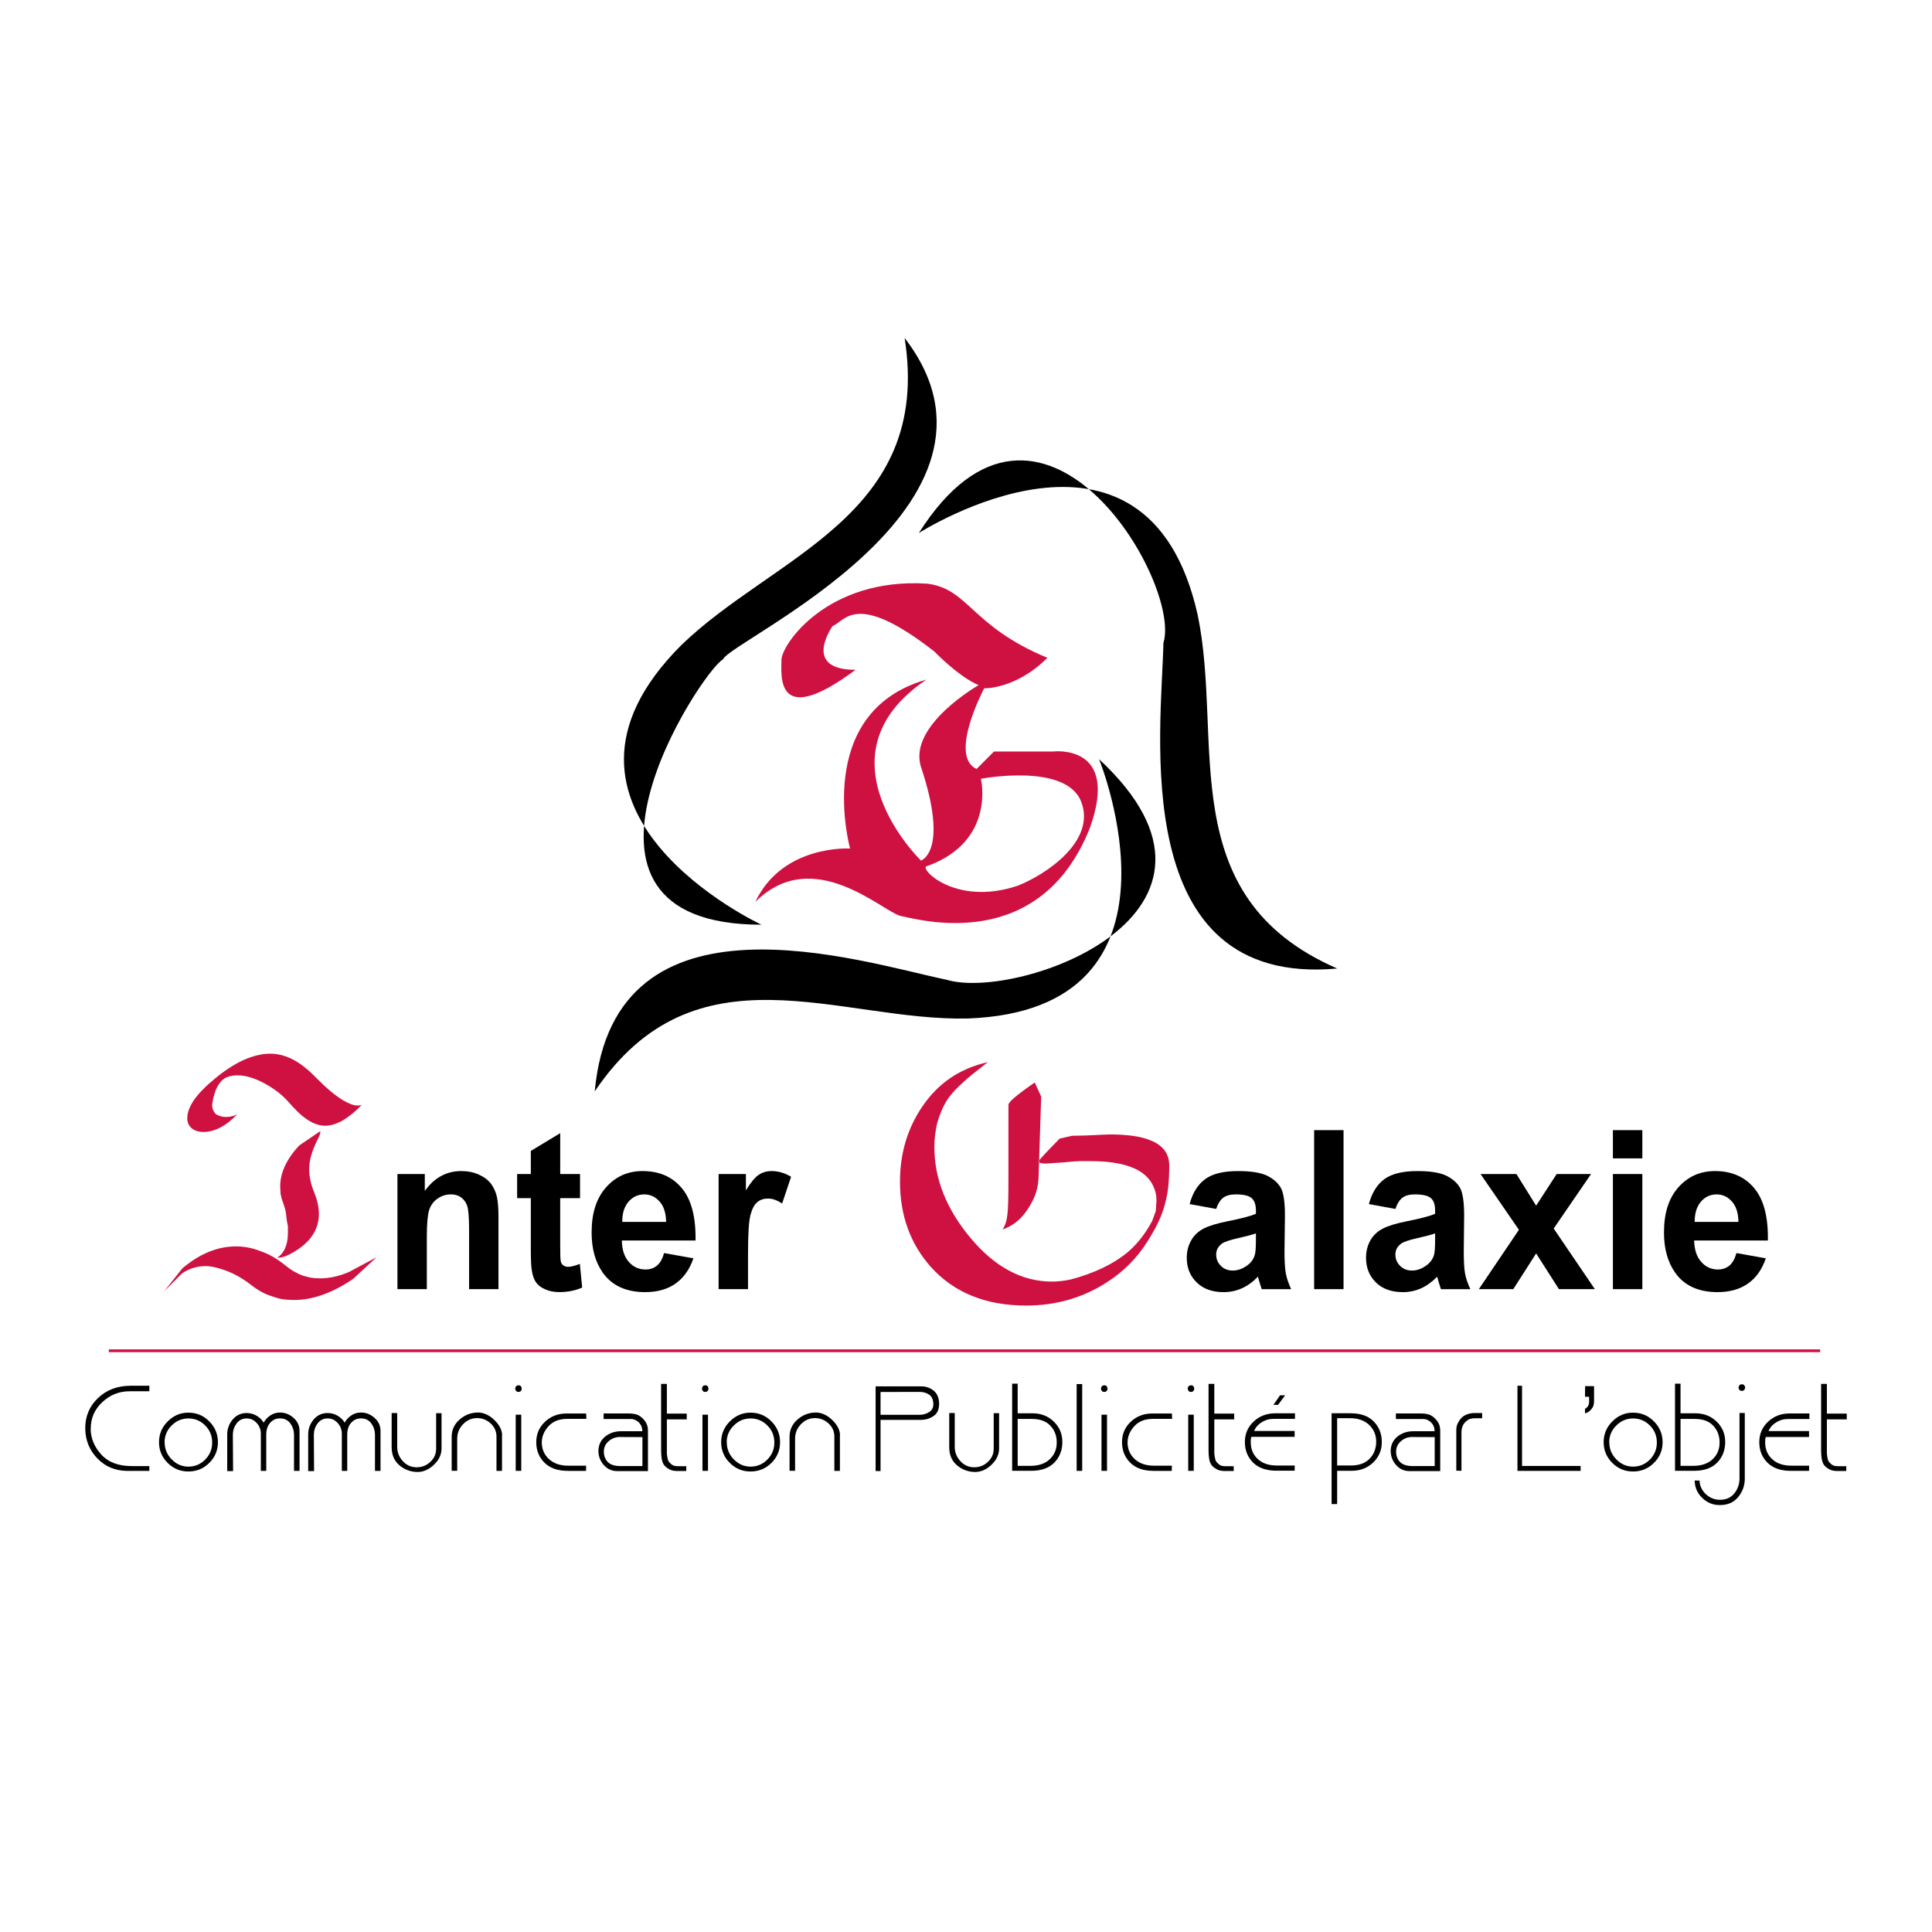 <?xml version="1.0" encoding="utf-8"?>
<!-- Generator: Adobe Illustrator 13.0.0, SVG Export Plug-In . SVG Version: 6.00 Build 14948)  -->
<!DOCTYPE svg PUBLIC "-//W3C//DTD SVG 1.0//EN" "http://www.w3.org/TR/2001/REC-SVG-20010904/DTD/svg10.dtd">
<svg version="1.0" id="Layer_1" xmlns="http://www.w3.org/2000/svg" xmlns:xlink="http://www.w3.org/1999/xlink" x="0px" y="0px"
	 width="192.756px" height="192.756px" viewBox="0 0 192.756 192.756" enable-background="new 0 0 192.756 192.756"
	 xml:space="preserve">
<g>
	<polygon fill-rule="evenodd" clip-rule="evenodd" fill="#FFFFFF" points="0,0 192.756,0 192.756,192.756 0,192.756 0,0 	"/>
	<path fill-rule="evenodd" clip-rule="evenodd" d="M90.256,33.722c2.789,17.77-13.076,21.698-22.301,30.663
		c-16.488,16.489,8.016,27.873,8.016,27.873c-22.647,0-5.98-25.318-3.833-26.48C72.92,63.856,103.146,50.448,90.256,33.722
		L90.256,33.722z"/>
	<path fill-rule="evenodd" clip-rule="evenodd" d="M59.337,108.888c10.058-14.915,24.35-6.986,37.21-7.272
		c23.302-0.849,13.109-25.872,13.109-25.872c16.586,15.423-8.158,24.145-15.223,22.005C85.938,95.986,61.282,87.861,59.337,108.888
		L59.337,108.888z"/>
	<path fill-rule="evenodd" clip-rule="evenodd" d="M133.418,96.63c-16.492-7.176-11.303-22.673-13.922-35.266
		c-5.076-22.759-27.825-8.183-27.825-8.183c12.142-19.117,26.274,4.944,24.405,10.964C115.893,72.819,112.389,98.54,133.418,96.63
		L133.418,96.63z"/>
	<path fill-rule="evenodd" clip-rule="evenodd" fill="#CE1141" d="M104.498,65.629c-7.61-3.153-7.828-6.852-11.962-7.395
		c-10.005-0.653-14.571,6.091-14.571,7.613s-0.652,6.96,7.396,0.979c-5.44,0-2.286-4.368-2.286-4.368
		c1.27-0.491,2.286-3.572,10.116,2.519c2.881,2.881,4.457,3.373,4.457,3.373s-7.068,4.021-5.763,8.155c2.827,8.484,0,9.353,0,9.353
		S81.12,75.418,92.428,67.805c-11.419,3.262-7.614,16.854-7.614,16.854s-6.741-0.433-9.458,5.331
		c5.816-5.819,12.777,1.072,14.571,1.413c1.795,0.342,13.81,3.808,18.813-8.808c3.045-8.483-3.699-7.615-3.699-7.615h-5.873
		l-1.737,1.742c-2.828-1.304,0.76-8.047,0.76-8.047S101.344,68.783,104.498,65.629L104.498,65.629z"/>
	<path fill-rule="evenodd" clip-rule="evenodd" fill="#FFFFFF" d="M97.865,77.7c0,0,8.481-1.632,10.004,2.284
		c1.525,3.917-3.525,7.279-6.307,8.375c-6.414,2.174-10.114-1.959-9.026-1.959C99.387,83.9,97.865,77.7,97.865,77.7L97.865,77.7z"/>
	<path fill-rule="evenodd" clip-rule="evenodd" fill="#CE1141" d="M36.1,110.228c-0.644,0.676-1.302,1.205-1.967,1.598
		c-0.619,0.325-1.184,0.49-1.699,0.49c-0.666,0-1.366-0.281-2.088-0.838c-0.331-0.224-0.873-0.76-1.619-1.591
		c-0.591-0.676-1.376-1.272-2.354-1.806c-0.979-0.524-1.868-0.793-2.662-0.793c-0.543,0-0.983,0.1-1.314,0.309
		c-0.336,0.214-0.628,0.604-0.887,1.181l-0.235,0.79l-0.111,0.63c0,0.392,0.129,0.712,0.383,0.968
		c0.31,0.186,0.644,0.276,1.005,0.276c0.41,0,0.785-0.091,1.117-0.276c-0.563,0.603-1.13,1.045-1.7,1.332
		c-0.564,0.291-1.115,0.438-1.661,0.438c-0.486,0-0.877-0.12-1.173-0.364c-0.299-0.243-0.449-0.581-0.449-1.021
		c0-0.553,0.232-1.158,0.677-1.815c0.456-0.657,1.181-1.394,2.183-2.211c1.005-0.815,1.962-1.425,2.874-1.818
		c0.913-0.39,1.763-0.582,2.53-0.582c0.823,0,1.65,0.226,2.473,0.688c0.693,0.392,1.442,1.003,2.239,1.832
		c0.927,0.942,1.789,1.66,2.583,2.141c0.597,0.345,1.068,0.515,1.434,0.515C35.859,110.298,35.997,110.276,36.1,110.228
		L36.1,110.228L36.1,110.228z M31.931,112.871c0.076,0.065,0.016,0.312-0.196,0.726c-0.591,1.15-0.888,2.154-0.888,3.01
		c0,0.762,0.161,1.53,0.487,2.321c0.317,0.78,0.482,1.513,0.482,2.179c0,1.385-0.658,2.536-1.971,3.463
		c-0.973,0.667-1.71,0.972-2.203,0.899c0.286-0.137,0.533-0.406,0.737-0.797c0.229-0.464,0.347-1.015,0.347-1.662
		c0-0.205,0-0.432,0-0.658c-0.08-0.342-0.127-0.662-0.156-0.953c-0.024-0.285-0.064-0.535-0.116-0.745
		c-0.049-0.202-0.167-0.547-0.346-1.037l-0.117-0.517l-0.036-0.729c0-1.358,0.631-2.725,1.889-4.08L31.931,112.871L31.931,112.871
		L31.931,112.871z M37.567,125.436l-2.319,2.146c-2.055,1.405-4.026,2.118-5.904,2.118c-0.334,0-0.665-0.022-1.006-0.057
		c-0.327-0.034-0.754-0.146-1.271-0.336c-0.669-0.202-1.376-0.596-2.116-1.183c-0.748-0.575-1.538-1.021-2.36-1.336
		c-0.822-0.308-1.519-0.467-2.087-0.467c-0.848,0-1.634,0.242-2.354,0.737l-1.774,1.778l1.814-2.287
		c1.728-1.466,3.512-2.195,5.366-2.195c0.846,0,1.669,0.164,2.467,0.488c0.831,0.275,1.677,0.774,2.549,1.489
		c0.516,0.415,1.057,0.727,1.623,0.934c0.31,0.088,0.581,0.163,0.83,0.21c0.245,0.044,0.548,0.067,0.907,0.067
		c0.949,0,1.931-0.216,2.934-0.659L37.567,125.436L37.567,125.436z"/>
	<path fill-rule="evenodd" clip-rule="evenodd" d="M49.732,128.619h-2.931v-5.88c0-1.244-0.065-2.05-0.186-2.422
		c-0.122-0.354-0.326-0.641-0.604-0.848c-0.279-0.202-0.618-0.305-1.018-0.305c-0.501,0-0.955,0.146-1.359,0.438
		c-0.401,0.287-0.676,0.671-0.824,1.148c-0.147,0.481-0.225,1.362-0.225,2.65v5.218h-2.932v-11.486h2.729v1.684
		c0.963-1.32,2.168-1.979,3.64-1.979c0.643,0,1.23,0.118,1.763,0.356c0.532,0.247,0.936,0.553,1.215,0.93
		c0.272,0.375,0.466,0.809,0.575,1.284c0.105,0.478,0.158,1.158,0.158,2.046V128.619L49.732,128.619z"/>
	<path fill-rule="evenodd" clip-rule="evenodd" d="M57.871,117.133v2.407h-1.98v4.663c0,0.944,0.017,1.495,0.058,1.647
		c0.034,0.156,0.113,0.293,0.249,0.392c0.138,0.103,0.296,0.15,0.488,0.15c0.271,0,0.662-0.1,1.167-0.292l0.23,2.359
		c-0.679,0.3-1.439,0.455-2.281,0.455c-0.526,0-0.999-0.092-1.419-0.282c-0.421-0.182-0.729-0.423-0.921-0.713
		c-0.195-0.294-0.33-0.692-0.408-1.195c-0.063-0.354-0.094-1.067-0.094-2.155v-5.029h-1.366v-2.407h1.366v-2.303l2.932-1.773v4.076
		H57.871L57.871,117.133z"/>
	<path fill-rule="evenodd" clip-rule="evenodd" d="M62.084,121.91c-0.012-0.843,0.198-1.511,0.617-2.006
		c0.417-0.486,0.94-0.739,1.583-0.739c0.59,0,1.1,0.241,1.518,0.706c0.421,0.46,0.643,1.147,0.659,2.039H62.084L62.084,121.91
		L62.084,121.91z M65.549,126.267c-0.312,0.26-0.688,0.391-1.142,0.391c-0.666,0-1.227-0.253-1.675-0.765
		c-0.446-0.508-0.675-1.218-0.691-2.129h7.353c0.038-2.347-0.418-4.087-1.37-5.222c-0.953-1.141-2.262-1.705-3.913-1.705
		c-1.471,0-2.687,0.539-3.644,1.625c-0.965,1.083-1.442,2.582-1.442,4.499c0,1.604,0.361,2.932,1.094,3.983
		c0.915,1.316,2.335,1.971,4.254,1.971c1.217,0,2.226-0.286,3.037-0.861c0.805-0.574,1.399-1.411,1.774-2.513l-2.935-0.522
		C66.099,125.595,65.862,126.007,65.549,126.267L65.549,126.267z"/>
	<path fill-rule="evenodd" clip-rule="evenodd" d="M74.629,128.619h-2.934v-11.486h2.724v1.629c0.47-0.768,0.894-1.286,1.266-1.543
		c0.385-0.256,0.812-0.382,1.291-0.382c0.675,0,1.323,0.188,1.951,0.571l-0.892,2.664c-0.509-0.331-0.975-0.494-1.407-0.494
		c-0.422,0-0.771,0.115-1.063,0.354c-0.289,0.229-0.519,0.652-0.684,1.266c-0.172,0.618-0.25,1.902-0.25,3.864V128.619
		L74.629,128.619z"/>
	<path fill-rule="evenodd" clip-rule="evenodd" fill="#CE1141" d="M106.965,113.318l1.355-0.031l2.355-0.104
		c1.746,0,3.088,0.181,4.014,0.553c1.312,0.488,1.967,1.336,1.967,2.562c0,0.781-0.037,1.481-0.098,2.095
		c-0.064,0.609-0.188,1.229-0.361,1.85c-0.285,1.069-0.852,2.267-1.707,3.604c-1.053,1.685-2.438,3.071-4.162,4.156
		c-2.371,1.503-5.023,2.253-7.953,2.253c-4.018,0-7.182-1.283-9.496-3.844c-2.057-2.309-3.087-5.146-3.087-8.521
		c0-2.816,0.744-5.322,2.242-7.514c1.588-2.33,3.763-3.797,6.519-4.403l-1.585,1.249c-1.288,1.062-2.157,1.964-2.584,2.7
		c-0.365,0.624-0.662,1.351-0.895,2.186c-0.078,0.366-0.141,0.737-0.19,1.105c-0.051,0.369-0.078,0.772-0.078,1.21
		c0,3.188,1.208,6.223,3.627,9.107c2.414,2.886,5.125,4.332,8.109,4.332c0.59,0,1.207-0.073,1.855-0.207
		c2.367-0.627,4.273-1.539,5.713-2.737c0.949-0.808,1.758-1.85,2.434-3.117l0.35-0.968l0.072-1.039c0-0.327-0.027-0.567-0.072-0.728
		c-0.285-1.249-1.107-2.126-2.473-2.633c-1.029-0.395-2.387-0.589-4.084-0.589c-0.434,0-0.771,0-1.002,0
		c-0.232,0-0.82,0.043-1.775,0.137l-1.656,0.107c-0.412,0-0.652-0.071-0.736-0.206c0.188-0.232,0.361-0.429,0.512-0.594
		c0.363-0.392,0.906-0.959,1.633-1.695L106.965,113.318L106.965,113.318z M103.879,109.408l-0.252,7.752
		c0,0.674-0.09,1.285-0.27,1.837c-0.184,0.553-0.463,1.12-0.854,1.697c-0.645,0.974-1.471,1.628-2.479,1.973
		c0.256-0.387,0.428-0.895,0.49-1.507c0.068-0.609,0.098-1.767,0.098-3.475v-0.66v-0.663v-0.597v-0.594v-0.518v-0.483v-0.453v-0.376
		v-1.28v-1.388v-0.448c0-0.279,0.875-1.02,2.625-2.224L103.879,109.408L103.879,109.408z"/>
	<path fill-rule="evenodd" clip-rule="evenodd" d="M125.303,123.675c0,0.749-0.031,1.246-0.109,1.518
		c-0.117,0.399-0.34,0.744-0.709,1.022c-0.473,0.363-0.979,0.548-1.506,0.548c-0.475,0-0.867-0.159-1.178-0.47
		c-0.309-0.318-0.463-0.688-0.463-1.127c0-0.445,0.193-0.812,0.578-1.094c0.25-0.175,0.779-0.359,1.596-0.539
		c0.816-0.183,1.412-0.343,1.791-0.475V123.675L125.303,123.675L125.303,123.675z M122.059,119.484
		c0.291-0.21,0.701-0.319,1.229-0.319c0.787,0,1.314,0.125,1.594,0.378c0.283,0.248,0.422,0.667,0.422,1.244v0.312
		c-0.527,0.23-1.48,0.48-2.854,0.752c-1.016,0.203-1.795,0.439-2.336,0.711c-0.545,0.272-0.965,0.662-1.258,1.175
		c-0.301,0.518-0.453,1.103-0.453,1.752c0,0.997,0.328,1.808,0.986,2.455c0.658,0.649,1.553,0.972,2.689,0.972
		c0.648,0,1.26-0.125,1.828-0.384c0.561-0.25,1.09-0.637,1.59-1.151c0.027,0.057,0.061,0.175,0.111,0.354
		c0.113,0.391,0.205,0.687,0.275,0.886h2.934c-0.254-0.553-0.43-1.064-0.525-1.546c-0.092-0.486-0.137-1.227-0.137-2.241
		l0.045-3.562c0-1.321-0.133-2.229-0.395-2.728c-0.268-0.497-0.715-0.901-1.352-1.228c-0.645-0.323-1.623-0.478-2.934-0.478
		c-1.455,0-2.545,0.264-3.277,0.804c-0.732,0.538-1.256,1.367-1.549,2.489l2.645,0.485
		C121.523,120.072,121.766,119.7,122.059,119.484L122.059,119.484z"/>
	<polygon fill-rule="evenodd" clip-rule="evenodd" points="131.113,128.619 131.113,112.754 134.045,112.754 134.045,128.619 
		131.113,128.619 	"/>
	<path fill-rule="evenodd" clip-rule="evenodd" d="M143.182,123.675c0,0.749-0.035,1.246-0.105,1.518
		c-0.115,0.399-0.35,0.744-0.717,1.022c-0.471,0.363-0.967,0.548-1.498,0.548c-0.48,0-0.863-0.159-1.176-0.47
		c-0.312-0.318-0.467-0.688-0.467-1.127c0-0.445,0.193-0.812,0.582-1.094c0.25-0.175,0.779-0.359,1.592-0.539
		c0.824-0.183,1.418-0.343,1.789-0.475V123.675L143.182,123.675L143.182,123.675z M139.938,119.484
		c0.287-0.21,0.699-0.319,1.227-0.319c0.791,0,1.322,0.125,1.6,0.378c0.287,0.248,0.418,0.667,0.418,1.244v0.312
		c-0.521,0.23-1.473,0.48-2.855,0.752c-1.012,0.203-1.795,0.439-2.332,0.711c-0.547,0.272-0.967,0.662-1.266,1.175
		c-0.293,0.518-0.441,1.103-0.441,1.752c0,0.997,0.326,1.808,0.98,2.455c0.654,0.649,1.555,0.972,2.693,0.972
		c0.652,0,1.256-0.125,1.826-0.384c0.559-0.25,1.09-0.637,1.596-1.151c0.025,0.057,0.057,0.175,0.102,0.354
		c0.117,0.391,0.203,0.687,0.277,0.886h2.936c-0.26-0.553-0.436-1.064-0.527-1.546c-0.094-0.486-0.131-1.227-0.131-2.241
		l0.037-3.562c0-1.321-0.133-2.229-0.393-2.728c-0.266-0.497-0.715-0.901-1.354-1.228c-0.643-0.323-1.621-0.478-2.926-0.478
		c-1.453,0-2.543,0.264-3.287,0.804c-0.729,0.538-1.246,1.367-1.545,2.489l2.646,0.485
		C139.402,120.072,139.65,119.7,139.938,119.484L139.938,119.484z"/>
	<polygon fill-rule="evenodd" clip-rule="evenodd" points="147.545,128.619 151.543,122.698 147.713,117.133 151.293,117.133 
		153.26,120.29 155.309,117.133 158.74,117.133 155.012,122.572 159.119,128.619 155.535,128.619 153.26,125.055 150.982,128.619 
		147.545,128.619 	"/>
	<path fill-rule="evenodd" clip-rule="evenodd" d="M160.92,115.571v-2.817h2.936v2.817H160.92L160.92,115.571L160.92,115.571z
		 M160.92,128.619v-11.486h2.936v11.486H160.92L160.92,128.619z"/>
	<path fill-rule="evenodd" clip-rule="evenodd" d="M169.076,121.91c0-0.843,0.199-1.511,0.613-2.006
		c0.414-0.486,0.949-0.739,1.58-0.739c0.596,0,1.109,0.241,1.521,0.706c0.418,0.46,0.643,1.147,0.656,2.039H169.076L169.076,121.91
		L169.076,121.91z M172.545,126.267c-0.322,0.26-0.699,0.391-1.15,0.391c-0.66,0-1.217-0.253-1.666-0.765
		c-0.453-0.508-0.684-1.218-0.703-2.129h7.355c0.043-2.347-0.412-4.087-1.363-5.222c-0.953-1.141-2.264-1.705-3.912-1.705
		c-1.473,0-2.691,0.539-3.656,1.625c-0.965,1.083-1.434,2.582-1.434,4.499c0,1.604,0.361,2.932,1.094,3.983
		c0.91,1.316,2.332,1.971,4.25,1.971c1.221,0,2.23-0.286,3.047-0.861c0.811-0.574,1.396-1.411,1.77-2.513l-2.93-0.522
		C173.08,125.595,172.854,126.007,172.545,126.267L172.545,126.267z"/>
	<path fill-rule="evenodd" clip-rule="evenodd" d="M9.043,142.562c0.016,0.947,0.374,1.804,1.074,2.57
		c0.701,0.766,1.723,1.146,3.069,1.139h1.714v0.48h-2.218c-1.182-0.008-2.17-0.42-2.963-1.238c-0.794-0.817-1.198-1.812-1.214-2.986
		c-0.009-1.212,0.416-2.228,1.272-3.045c0.857-0.816,1.946-1.226,3.269-1.226h1.854v0.551h-1.972c-1.04,0-1.948,0.361-2.723,1.086
		c-0.774,0.724-1.157,1.61-1.149,2.657L9.043,142.562L9.043,142.562z"/>
	<path fill-rule="evenodd" clip-rule="evenodd" d="M16.416,143.864c0.015-0.65,0.257-1.203,0.727-1.66
		c0.469-0.458,1.025-0.687,1.667-0.687c0.649,0.008,1.202,0.24,1.659,0.698c0.458,0.457,0.69,1.011,0.699,1.659
		c0.016,0.658-0.203,1.227-0.657,1.708c-0.454,0.481-1.009,0.729-1.666,0.745c-0.658,0.008-1.226-0.229-1.702-0.71
		c-0.478-0.481-0.715-1.05-0.715-1.707c0-0.008,0-0.014,0-0.019c0-0.004,0-0.009,0-0.018L16.416,143.864L16.416,143.864
		L16.416,143.864z M21.743,143.888c0-0.798-0.284-1.487-0.851-2.065c-0.567-0.579-1.25-0.872-2.047-0.881
		c-0.807-0.016-1.505,0.269-2.095,0.852c-0.591,0.582-0.885,1.281-0.885,2.095c0,0.806,0.288,1.496,0.868,2.071
		c0.579,0.575,1.271,0.858,2.077,0.85c0.805,0,1.496-0.285,2.07-0.856C21.456,145.382,21.743,144.693,21.743,143.888L21.743,143.888
		z"/>
	<path fill-rule="evenodd" clip-rule="evenodd" d="M23.255,146.774h-0.586v-3.661c0-0.548,0.174-1.034,0.522-1.461
		s0.797-0.651,1.344-0.675c0.008,0,0.013,0,0.017,0c0.004,0,0.01,0,0.018,0s0.016,0,0.023,0c0.375,0,0.715,0.092,1.021,0.275
		c0.305,0.185,0.536,0.413,0.693,0.687c0.149-0.281,0.37-0.521,0.663-0.722c0.293-0.199,0.628-0.296,1.002-0.288
		c0.493,0.008,0.935,0.188,1.327,0.54c0.391,0.353,0.586,0.782,0.586,1.291v3.99h-0.551v-3.603c0-0.406-0.116-0.774-0.346-1.104
		c-0.231-0.328-0.551-0.505-0.957-0.527c-0.008,0-0.021,0-0.036,0s-0.031,0-0.047,0c-0.398-0.008-0.728,0.137-0.991,0.435
		c-0.261,0.296-0.393,0.691-0.393,1.184v3.615h-0.54v-3.709c0-0.406-0.138-0.762-0.412-1.067c-0.274-0.305-0.609-0.457-1.009-0.457
		c-0.007,0-0.016,0-0.023,0c-0.008,0-0.016,0-0.023,0c-0.407,0.016-0.73,0.189-0.969,0.522c-0.238,0.331-0.357,0.702-0.357,1.108
		L23.255,146.774L23.255,146.774z"/>
	<path fill-rule="evenodd" clip-rule="evenodd" d="M31.335,146.774h-0.587v-3.661c0-0.548,0.174-1.034,0.523-1.461
		c0.347-0.427,0.795-0.651,1.343-0.675c0.007,0,0.014,0,0.018,0s0.009,0,0.017,0s0.015,0,0.023,0c0.376,0,0.715,0.092,1.021,0.275
		c0.306,0.185,0.536,0.413,0.693,0.687c0.148-0.281,0.37-0.521,0.662-0.722c0.294-0.199,0.628-0.296,1.004-0.288
		c0.493,0.008,0.934,0.188,1.325,0.54c0.392,0.353,0.588,0.782,0.588,1.291v3.99h-0.553v-3.603c0-0.406-0.114-0.774-0.345-1.104
		c-0.23-0.328-0.549-0.505-0.956-0.527c-0.008,0-0.02,0-0.035,0c-0.015,0-0.031,0-0.047,0c-0.399-0.008-0.729,0.137-0.992,0.435
		c-0.262,0.296-0.393,0.691-0.393,1.184v3.615h-0.54v-3.709c0-0.406-0.136-0.762-0.411-1.067c-0.273-0.305-0.61-0.457-1.009-0.457
		c-0.008,0-0.016,0-0.023,0s-0.016,0-0.023,0c-0.407,0.016-0.729,0.189-0.968,0.522c-0.239,0.331-0.357,0.702-0.357,1.108
		L31.335,146.774L31.335,146.774z"/>
	<path fill-rule="evenodd" clip-rule="evenodd" d="M41.682,146.872v-0.013c-0.689,0-1.295-0.218-1.819-0.656
		c-0.524-0.438-0.787-1.045-0.787-1.819v-3.403h0.552v3.368c0,0.548,0.188,1.024,0.564,1.432c0.374,0.407,0.832,0.609,1.372,0.609
		c0.016,0,0.03,0,0.042,0c0.012,0,0.022,0,0.03,0c0.508-0.015,0.948-0.2,1.32-0.557c0.371-0.356,0.557-0.784,0.557-1.284v-3.557
		h0.54v3.509c0,0.595-0.239,1.129-0.72,1.602c-0.481,0.474-1.008,0.726-1.579,0.757c-0.016,0-0.031,0-0.042,0s-0.021,0-0.029,0
		V146.872L41.682,146.872z"/>
	<path fill-rule="evenodd" clip-rule="evenodd" d="M50.085,143.207v3.544h-0.551v-3.415c0-0.508-0.185-0.938-0.551-1.291
		c-0.368-0.352-0.807-0.54-1.315-0.562c-0.008,0-0.016,0-0.023,0s-0.013,0-0.017,0s-0.011,0-0.019,0
		c-0.547,0-1.017,0.203-1.408,0.609c-0.391,0.407-0.586,0.889-0.586,1.443v3.204h-0.552v-3.392c0-0.696,0.271-1.274,0.81-1.736
		c0.538-0.463,1.154-0.689,1.841-0.682c0.016,0,0.032,0,0.047,0s0.031,0,0.047,0c0.485,0.04,0.941,0.243,1.368,0.61
		c0.425,0.368,0.708,0.767,0.85,1.197c0.023,0.078,0.041,0.156,0.052,0.234c0.012,0.079,0.019,0.156,0.019,0.235H50.085
		L50.085,143.207z"/>
	<path fill-rule="evenodd" clip-rule="evenodd" d="M51.453,141.146h0.552v5.599h-0.552V141.146L51.453,141.146L51.453,141.146z
		 M51.735,138.871h-0.011c-0.102,0-0.181-0.033-0.236-0.1c-0.054-0.066-0.082-0.143-0.082-0.229c0-0.008,0-0.014,0-0.018
		c0-0.003,0-0.01,0-0.017c0.009-0.07,0.036-0.136,0.082-0.194c0.047-0.059,0.122-0.092,0.224-0.1h0.012h0.011
		c0.109,0,0.19,0.033,0.241,0.1c0.05,0.067,0.075,0.143,0.075,0.229c0,0.008,0,0.014,0,0.018s0,0.01,0,0.018
		c-0.007,0.071-0.035,0.136-0.082,0.194c-0.047,0.059-0.121,0.092-0.222,0.1C51.739,138.871,51.735,138.871,51.735,138.871
		L51.735,138.871z"/>
	<path fill-rule="evenodd" clip-rule="evenodd" d="M58.503,141.562h-1.925c-0.783,0-1.394,0.238-1.836,0.716
		c-0.442,0.478-0.671,1.005-0.687,1.584c-0.008,0.688,0.227,1.255,0.704,1.701c0.478,0.446,1.126,0.67,1.948,0.67h1.773
		l-0.012,0.516h-1.819c-1.001,0-1.777-0.271-2.325-0.815s-0.821-1.227-0.821-2.048c0-0.812,0.292-1.494,0.875-2.041
		c0.583-0.548,1.3-0.822,2.153-0.822h1.949L58.503,141.562L58.503,141.562z"/>
	<path fill-rule="evenodd" clip-rule="evenodd" d="M64.095,143.381v2.887H61.89c-0.572,0-0.988-0.135-1.251-0.404
		c-0.261-0.271-0.393-0.616-0.393-1.039c0-0.414,0.16-0.761,0.481-1.038c0.321-0.277,0.688-0.417,1.103-0.417L64.095,143.381
		L64.095,143.381L64.095,143.381z M60.223,141.022v0.552h2.71c0.134,0,0.252,0.02,0.359,0.059c0.105,0.039,0.213,0.099,0.322,0.177
		c0.007,0.008,0.02,0.017,0.035,0.028c0.015,0.012,0.031,0.025,0.047,0.042c0.132,0.125,0.23,0.26,0.294,0.404
		c0.062,0.145,0.093,0.314,0.093,0.51h-2.112c-0.619,0-1.145,0.175-1.579,0.522c-0.434,0.349-0.663,0.809-0.687,1.379
		c0,0.008,0,0.018,0,0.029c0,0.013,0,0.026,0,0.041c0,0.524,0.175,0.988,0.528,1.391c0.353,0.403,0.787,0.608,1.304,0.616h3.109
		v-4.014c0-0.227-0.032-0.426-0.094-0.598c-0.062-0.173-0.161-0.337-0.294-0.493c-0.015-0.023-0.032-0.045-0.051-0.063
		c-0.02-0.021-0.042-0.042-0.065-0.065c-0.204-0.211-0.419-0.35-0.645-0.417c-0.228-0.066-0.489-0.1-0.787-0.1H60.223
		L60.223,141.022z"/>
	<path fill-rule="evenodd" clip-rule="evenodd" d="M65.959,144.076v-6.008h0.575v2.969h1.983v0.575h-1.983v3.226
		c0,0.032,0,0.063,0,0.095c0,0.032,0,0.062,0,0.094c0.016,0.181,0.043,0.354,0.082,0.522c0.039,0.168,0.102,0.291,0.188,0.369
		c0.032,0.024,0.059,0.05,0.083,0.077c0.023,0.027,0.046,0.052,0.07,0.076c0.085,0.07,0.176,0.123,0.269,0.158
		c0.094,0.035,0.224,0.053,0.388,0.053h0.857v0.481h-0.986c-0.172-0.008-0.326-0.032-0.464-0.07
		c-0.136-0.039-0.267-0.106-0.393-0.199c-0.038-0.017-0.074-0.037-0.104-0.065c-0.032-0.026-0.062-0.053-0.094-0.076
		c-0.196-0.164-0.324-0.389-0.383-0.674c-0.058-0.286-0.086-0.586-0.086-0.898V144.076L65.959,144.076z"/>
	<path fill-rule="evenodd" clip-rule="evenodd" d="M70.086,141.146h0.551v5.599h-0.551V141.146L70.086,141.146L70.086,141.146z
		 M70.368,138.871h-0.011c-0.103,0-0.182-0.033-0.236-0.1c-0.055-0.066-0.082-0.143-0.082-0.229c0-0.008,0-0.014,0-0.018
		c0-0.003,0-0.01,0-0.017c0.008-0.07,0.036-0.136,0.082-0.194c0.047-0.059,0.121-0.092,0.224-0.1h0.012h0.011
		c0.109,0,0.19,0.033,0.24,0.1c0.05,0.067,0.076,0.143,0.076,0.229c0,0.008,0,0.014,0,0.018s0,0.01,0,0.018
		c-0.007,0.071-0.035,0.136-0.082,0.194c-0.046,0.059-0.121,0.092-0.222,0.1C70.373,138.871,70.368,138.871,70.368,138.871
		L70.368,138.871z"/>
	<path fill-rule="evenodd" clip-rule="evenodd" d="M72.501,143.864c0.016-0.65,0.257-1.203,0.728-1.66
		c0.469-0.458,1.024-0.687,1.666-0.687c0.649,0.008,1.203,0.24,1.661,0.698c0.458,0.457,0.69,1.011,0.699,1.659
		c0.015,0.658-0.204,1.227-0.658,1.708s-1.008,0.729-1.666,0.745c-0.657,0.008-1.224-0.229-1.701-0.71
		c-0.478-0.481-0.716-1.05-0.716-1.707c0-0.008,0-0.014,0-0.019c0-0.004,0-0.009,0-0.018L72.501,143.864L72.501,143.864
		L72.501,143.864z M77.828,143.888c0-0.798-0.283-1.487-0.85-2.065c-0.567-0.579-1.25-0.872-2.048-0.881
		c-0.805-0.016-1.503,0.269-2.094,0.852c-0.591,0.582-0.886,1.281-0.886,2.095c0,0.806,0.29,1.496,0.869,2.071
		c0.579,0.575,1.271,0.858,2.077,0.85c0.806,0,1.496-0.285,2.072-0.856C77.541,145.382,77.828,144.693,77.828,143.888
		L77.828,143.888z"/>
	<path fill-rule="evenodd" clip-rule="evenodd" d="M83.797,143.207v3.544h-0.552v-3.415c0-0.508-0.184-0.938-0.552-1.291
		c-0.367-0.352-0.806-0.54-1.314-0.562c-0.008,0-0.016,0-0.023,0c-0.008,0-0.015,0-0.019,0c-0.003,0-0.009,0-0.017,0
		c-0.547,0-1.017,0.203-1.409,0.609c-0.392,0.407-0.586,0.889-0.586,1.443v3.204h-0.551v-3.392c0-0.696,0.269-1.274,0.809-1.736
		c0.54-0.463,1.155-0.689,1.842-0.682c0.016,0,0.032,0,0.047,0c0.016,0,0.032,0,0.047,0c0.485,0.04,0.94,0.243,1.367,0.61
		c0.427,0.368,0.71,0.767,0.852,1.197c0.023,0.078,0.041,0.156,0.052,0.234c0.012,0.079,0.018,0.156,0.018,0.235H83.797
		L83.797,143.207z"/>
	<path fill-rule="evenodd" clip-rule="evenodd" d="M91.737,138.869c0.351,0,0.663,0.085,0.933,0.252
		c0.269,0.169,0.42,0.468,0.451,0.897c0,0.008,0,0.02,0,0.035c0,0.008,0,0.017,0,0.024s0,0.016,0,0.023
		c0,0.344-0.139,0.604-0.416,0.78c-0.278,0.177-0.585,0.268-0.921,0.275c-0.008,0-0.015,0-0.018,0c-0.004,0-0.01,0-0.018,0h-3.896
		v-2.276L91.737,138.869L91.737,138.869L91.737,138.869z M87.36,138.317v6.009v2.44h0.492v-5.104h4.003
		c0.476,0,0.904-0.125,1.277-0.376c0.376-0.25,0.564-0.656,0.564-1.221c0-0.007,0-0.015,0-0.023c0-0.008,0-0.016,0-0.023
		c0-0.016,0-0.027,0-0.035c-0.024-0.555-0.21-0.971-0.557-1.248c-0.349-0.278-0.762-0.418-1.239-0.418H87.36L87.36,138.317z"/>
	<path fill-rule="evenodd" clip-rule="evenodd" d="M97.31,146.872v-0.013c-0.689,0-1.295-0.218-1.819-0.656
		c-0.524-0.438-0.786-1.045-0.786-1.819v-3.403h0.551v3.368c0,0.548,0.189,1.024,0.565,1.432c0.374,0.407,0.832,0.609,1.372,0.609
		c0.015,0,0.03,0,0.042,0s0.022,0,0.03,0c0.508-0.015,0.949-0.2,1.318-0.557c0.373-0.356,0.559-0.784,0.559-1.284v-3.557h0.539
		v3.509c0,0.595-0.24,1.129-0.721,1.602c-0.482,0.474-1.007,0.726-1.579,0.757c-0.015,0-0.029,0-0.042,0c-0.012,0-0.02,0-0.028,0
		V146.872L97.31,146.872z"/>
	<path fill-rule="evenodd" clip-rule="evenodd" d="M102.965,141.568c0.781,0,1.385,0.217,1.807,0.65
		c0.422,0.435,0.643,0.976,0.658,1.625c0,0.008,0,0.017,0,0.024c0,0.007,0,0.016,0,0.023s0,0.016,0,0.022c0,0.008,0,0.016,0,0.024
		c0,0.665-0.234,1.216-0.699,1.654c-0.465,0.438-1.105,0.657-1.918,0.657h-1.279v-4.682H102.965L102.965,141.568L102.965,141.568z
		 M100.982,146.743h1.9c1.008,0,1.779-0.274,2.311-0.821c0.531-0.548,0.799-1.232,0.799-2.055c0-0.806-0.285-1.483-0.855-2.035
		c-0.572-0.552-1.285-0.828-2.137-0.828h-1.467v-2.957h-0.551v6.008V146.743L100.982,146.743z"/>
	<polygon fill-rule="evenodd" clip-rule="evenodd" points="107.418,144.097 107.418,138.089 107.971,138.089 107.971,140.741 
		107.971,146.749 107.418,146.749 107.418,144.097 	"/>
	<path fill-rule="evenodd" clip-rule="evenodd" d="M109.896,141.146h0.551v5.599h-0.551V141.146L109.896,141.146L109.896,141.146z
		 M110.178,138.871h-0.012c-0.104,0-0.18-0.033-0.236-0.1c-0.053-0.066-0.082-0.143-0.082-0.229c0-0.008,0-0.014,0-0.018
		c0-0.003,0-0.01,0-0.017c0.01-0.07,0.037-0.136,0.082-0.194c0.047-0.059,0.123-0.092,0.225-0.1h0.012h0.012
		c0.109,0,0.189,0.033,0.24,0.1c0.051,0.067,0.076,0.143,0.076,0.229c0,0.008,0,0.014,0,0.018s0,0.01,0,0.018
		c-0.008,0.071-0.035,0.136-0.082,0.194s-0.121,0.092-0.223,0.1C110.182,138.871,110.178,138.871,110.178,138.871L110.178,138.871z"
		/>
	<path fill-rule="evenodd" clip-rule="evenodd" d="M116.943,141.562h-1.924c-0.781,0-1.393,0.238-1.836,0.716
		c-0.441,0.478-0.67,1.005-0.686,1.584c-0.008,0.688,0.227,1.255,0.703,1.701s1.127,0.67,1.949,0.67h1.771l-0.014,0.516h-1.816
		c-1.004,0-1.777-0.271-2.324-0.815c-0.549-0.544-0.822-1.227-0.822-2.048c0-0.812,0.293-1.494,0.875-2.041
		c0.582-0.548,1.299-0.822,2.152-0.822h1.949L116.943,141.562L116.943,141.562z"/>
	<path fill-rule="evenodd" clip-rule="evenodd" d="M118.549,141.146h0.553v5.599h-0.553V141.146L118.549,141.146L118.549,141.146z
		 M118.83,138.871h-0.01c-0.102,0-0.182-0.033-0.236-0.1s-0.082-0.143-0.082-0.229c0-0.008,0-0.014,0-0.018c0-0.003,0-0.01,0-0.017
		c0.008-0.07,0.037-0.136,0.082-0.194c0.047-0.059,0.123-0.092,0.225-0.1h0.012h0.01c0.111,0,0.191,0.033,0.242,0.1
		c0.051,0.067,0.076,0.143,0.076,0.229c0,0.008,0,0.014,0,0.018s0,0.01,0,0.018c-0.008,0.071-0.037,0.136-0.082,0.194
		c-0.047,0.059-0.121,0.092-0.223,0.1C118.836,138.871,118.83,138.871,118.83,138.871L118.83,138.871z"/>
	<path fill-rule="evenodd" clip-rule="evenodd" d="M120.578,144.076v-6.008h0.574v2.969h1.984v0.575h-1.984v3.226
		c0,0.032,0,0.063,0,0.095c0,0.032,0,0.062,0,0.094c0.016,0.181,0.045,0.354,0.084,0.522c0.039,0.168,0.102,0.291,0.188,0.369
		c0.031,0.024,0.059,0.05,0.082,0.077c0.021,0.027,0.047,0.052,0.068,0.076c0.088,0.07,0.178,0.123,0.271,0.158
		s0.223,0.053,0.387,0.053h0.855v0.481h-0.984c-0.172-0.008-0.326-0.032-0.463-0.07c-0.137-0.039-0.268-0.106-0.393-0.199
		c-0.039-0.017-0.076-0.037-0.107-0.065c-0.031-0.026-0.062-0.053-0.094-0.076c-0.193-0.164-0.322-0.389-0.381-0.674
		c-0.059-0.286-0.088-0.586-0.088-0.898V144.076L120.578,144.076z"/>
	<path fill-rule="evenodd" clip-rule="evenodd" d="M129.199,141.56h-1.936c-0.188,0-0.363,0.008-0.521,0.023
		c-0.16,0.016-0.314,0.056-0.465,0.117c-0.07,0.023-0.143,0.055-0.215,0.094c-0.078,0.039-0.148,0.083-0.219,0.13
		c-0.008,0.008-0.018,0.016-0.029,0.023c-0.012,0.007-0.025,0.015-0.041,0.022c-0.156,0.11-0.283,0.225-0.383,0.347
		c-0.098,0.121-0.189,0.271-0.275,0.452h4.051v0.587h-4.32c-0.008,0.038-0.014,0.074-0.023,0.105
		c-0.006,0.031-0.016,0.062-0.023,0.094c0,0.038-0.002,0.081-0.006,0.129c-0.004,0.047-0.004,0.105-0.004,0.176
		c0,0.008,0,0.018,0,0.029s0,0.021,0,0.029c0,0.665,0.23,1.215,0.695,1.648c0.465,0.436,1.105,0.651,1.92,0.651h1.773l-0.012,0.517
		h-1.82c-1.01,0-1.787-0.272-2.33-0.815c-0.543-0.544-0.814-1.226-0.814-2.048c0-0.813,0.291-1.494,0.875-2.042
		c0.582-0.547,1.299-0.821,2.152-0.821h1.971V141.56L129.199,141.56L129.199,141.56z M127.51,140.163h-0.459l0.658-0.95h0.506
		L127.51,140.163L127.51,140.163z"/>
	<path fill-rule="evenodd" clip-rule="evenodd" d="M133.406,146.212v-4.718h1.279c0.82,0,1.465,0.229,1.934,0.687
		c0.471,0.458,0.697,1.031,0.684,1.72c-0.018,0.665-0.242,1.216-0.676,1.654c-0.436,0.438-1.045,0.657-1.838,0.657H133.406
		L133.406,146.212L133.406,146.212z M132.854,150.061h0.553v-3.32h1.453c0.854,0,1.568-0.275,2.145-0.828
		c0.572-0.552,0.859-1.229,0.859-2.035c0-0.822-0.268-1.507-0.803-2.054c-0.535-0.548-1.305-0.822-2.305-0.822h-1.902v5.997V150.061
		L132.854,150.061z"/>
	<path fill-rule="evenodd" clip-rule="evenodd" d="M143.141,143.381v2.887h-2.207c-0.57,0-0.988-0.135-1.25-0.404
		c-0.262-0.271-0.393-0.616-0.393-1.039c0-0.414,0.16-0.761,0.482-1.038c0.318-0.277,0.688-0.417,1.102-0.417L143.141,143.381
		L143.141,143.381L143.141,143.381z M139.268,141.022v0.552h2.711c0.131,0,0.252,0.02,0.357,0.059s0.215,0.099,0.322,0.177
		c0.008,0.008,0.02,0.017,0.035,0.028s0.031,0.025,0.047,0.042c0.133,0.125,0.23,0.26,0.293,0.404s0.094,0.314,0.094,0.51h-2.111
		c-0.617,0-1.145,0.175-1.578,0.522c-0.436,0.349-0.662,0.809-0.688,1.379c0,0.008,0,0.018,0,0.029c0,0.013,0,0.026,0,0.041
		c0,0.524,0.176,0.988,0.529,1.391c0.352,0.403,0.785,0.608,1.303,0.616h3.109v-4.014c0-0.227-0.031-0.426-0.094-0.598
		c-0.062-0.173-0.16-0.337-0.295-0.493c-0.016-0.023-0.033-0.045-0.051-0.063c-0.02-0.021-0.043-0.042-0.066-0.065
		c-0.203-0.211-0.418-0.35-0.645-0.417c-0.229-0.066-0.488-0.1-0.787-0.1H139.268L139.268,141.022z"/>
	<path fill-rule="evenodd" clip-rule="evenodd" d="M145.295,146.731v-4.061c0-0.251,0.051-0.478,0.154-0.681
		c0.1-0.203,0.217-0.375,0.35-0.517c0.15-0.155,0.34-0.277,0.57-0.363s0.482-0.13,0.756-0.13h0.75v0.517h-0.701
		c-0.174,0-0.332,0.021-0.477,0.064s-0.275,0.119-0.395,0.229c-0.186,0.149-0.314,0.318-0.385,0.511
		c-0.072,0.191-0.107,0.409-0.107,0.651v3.791L145.295,146.731L145.295,146.731z"/>
	<polygon fill-rule="evenodd" clip-rule="evenodd" points="151.398,144.264 151.398,138.256 151.855,138.256 151.855,140.25 
		151.855,146.258 157.699,146.258 157.699,146.751 157.406,146.751 151.398,146.751 151.398,144.264 	"/>
	<path fill-rule="evenodd" clip-rule="evenodd" d="M158.148,138.297h0.891v1.467c0,0.172-0.02,0.325-0.057,0.458
		c-0.039,0.133-0.111,0.258-0.213,0.375c-0.016,0.016-0.031,0.033-0.047,0.053s-0.031,0.037-0.047,0.053
		c-0.078,0.079-0.158,0.142-0.24,0.188c-0.082,0.048-0.182,0.087-0.299,0.117v-0.457c0.053-0.024,0.1-0.051,0.135-0.082
		s0.07-0.066,0.111-0.105c0-0.008,0.004-0.018,0.012-0.029s0.016-0.022,0.023-0.03c0.008-0.016,0.018-0.03,0.029-0.047
		c0.01-0.015,0.021-0.031,0.029-0.047c0.023-0.046,0.041-0.095,0.053-0.146s0.018-0.108,0.018-0.17v-0.541h-0.41L158.148,138.297
		L158.148,138.297z"/>
	<path fill-rule="evenodd" clip-rule="evenodd" d="M160.549,143.864c0.016-0.65,0.26-1.203,0.729-1.66
		c0.471-0.458,1.025-0.687,1.666-0.687c0.65,0.008,1.203,0.24,1.662,0.698c0.457,0.457,0.689,1.011,0.697,1.659
		c0.016,0.658-0.203,1.227-0.656,1.708c-0.455,0.481-1.012,0.729-1.668,0.745c-0.656,0.008-1.223-0.229-1.701-0.71
		c-0.477-0.481-0.717-1.05-0.717-1.707c0-0.008,0-0.014,0-0.019c0-0.004,0-0.009,0-0.018L160.549,143.864L160.549,143.864
		L160.549,143.864z M165.879,143.888c0-0.798-0.285-1.487-0.854-2.065c-0.566-0.579-1.248-0.872-2.047-0.881
		c-0.805-0.016-1.504,0.269-2.094,0.852c-0.592,0.582-0.887,1.281-0.887,2.095c0,0.806,0.291,1.496,0.869,2.071
		s1.271,0.858,2.076,0.85c0.807,0,1.496-0.285,2.072-0.856C165.59,145.382,165.879,144.693,165.879,143.888L165.879,143.888z"/>
	<path fill-rule="evenodd" clip-rule="evenodd" d="M169.098,141.568c0.783,0,1.387,0.217,1.809,0.65
		c0.422,0.435,0.641,0.976,0.656,1.625c0,0.008,0,0.017,0,0.024c0,0.007,0,0.016,0,0.023s0,0.016,0,0.022c0,0.008,0,0.016,0,0.024
		c0,0.665-0.232,1.216-0.697,1.654c-0.467,0.438-1.107,0.657-1.92,0.657h-1.277v-4.682H169.098L169.098,141.568L169.098,141.568z
		 M167.117,146.743h1.898c1.01,0,1.779-0.274,2.312-0.821c0.531-0.548,0.797-1.232,0.797-2.055c0-0.806-0.285-1.483-0.855-2.035
		s-1.283-0.828-2.137-0.828h-1.465v-2.957h-0.551v6.008V146.743L167.117,146.743z"/>
	<path fill-rule="evenodd" clip-rule="evenodd" d="M174.078,140.973v0.552v5.996c0,0.688-0.217,1.3-0.652,1.831
		c-0.434,0.532-1.029,0.802-1.789,0.81c-0.688,0.016-1.285-0.218-1.789-0.698c-0.506-0.481-0.762-1.066-0.768-1.755l0.48,0.012
		c0.029,0.54,0.248,0.996,0.65,1.367c0.404,0.372,0.879,0.554,1.426,0.546c0.604-0.007,1.072-0.225,1.408-0.65
		c0.338-0.428,0.506-0.919,0.506-1.474v-0.539v-5.997H174.078L174.078,140.973L174.078,140.973z M173.557,138.68
		c-0.053-0.06-0.084-0.124-0.1-0.193c0-0.009,0-0.015,0-0.02c0-0.003,0-0.009,0-0.017c0-0.086,0.027-0.164,0.082-0.235
		c0.053-0.07,0.137-0.105,0.244-0.105c0.102,0,0.178,0.03,0.23,0.088c0.049,0.06,0.084,0.124,0.1,0.194c0,0.008,0,0.014,0,0.018
		s0,0.01,0,0.018c0,0.086-0.027,0.165-0.082,0.234c-0.055,0.07-0.139,0.105-0.248,0.105
		C173.682,138.767,173.605,138.737,173.557,138.68L173.557,138.68z"/>
	<path fill-rule="evenodd" clip-rule="evenodd" d="M180.523,141.574h-1.936c-0.188,0-0.363,0.008-0.521,0.023
		c-0.16,0.016-0.314,0.055-0.465,0.117c-0.07,0.023-0.143,0.055-0.217,0.095c-0.074,0.038-0.146,0.081-0.217,0.128
		c-0.008,0.008-0.018,0.016-0.031,0.024c-0.012,0.008-0.023,0.015-0.039,0.022c-0.158,0.11-0.285,0.226-0.383,0.346
		c-0.098,0.122-0.189,0.272-0.275,0.452h4.049v0.587h-4.318c-0.008,0.039-0.016,0.075-0.021,0.106
		c-0.01,0.031-0.016,0.062-0.025,0.093c0,0.039-0.002,0.083-0.006,0.13s-0.006,0.105-0.006,0.176c0,0.008,0,0.018,0,0.029
		s0,0.021,0,0.03c0,0.665,0.232,1.213,0.697,1.647s1.105,0.652,1.92,0.652h1.771l-0.012,0.516h-1.818
		c-1.01,0-1.787-0.271-2.33-0.815c-0.545-0.544-0.816-1.227-0.816-2.048c0-0.812,0.293-1.494,0.877-2.041
		c0.582-0.548,1.299-0.822,2.152-0.822h1.971V141.574L180.523,141.574z"/>
	<path fill-rule="evenodd" clip-rule="evenodd" d="M181.693,144.076v-6.008h0.576v2.969h1.982v0.575h-1.982v3.226
		c0,0.032,0,0.063,0,0.095c0,0.032,0,0.062,0,0.094c0.016,0.181,0.043,0.354,0.08,0.522c0.041,0.168,0.104,0.291,0.189,0.369
		c0.031,0.024,0.059,0.05,0.082,0.077s0.047,0.052,0.07,0.076c0.086,0.07,0.176,0.123,0.27,0.158s0.225,0.053,0.387,0.053h0.857
		v0.481h-0.986c-0.172-0.008-0.326-0.032-0.463-0.07c-0.139-0.039-0.27-0.106-0.393-0.199c-0.039-0.017-0.074-0.037-0.107-0.065
		c-0.031-0.026-0.061-0.053-0.094-0.076c-0.195-0.164-0.322-0.389-0.381-0.674c-0.059-0.286-0.088-0.586-0.088-0.898V144.076
		L181.693,144.076z"/>
	<polygon fill-rule="evenodd" clip-rule="evenodd" fill="#CE1141" points="10.857,134.629 181.598,134.629 181.598,134.905 
		10.857,134.905 10.857,134.629 	"/>
</g>
</svg>

